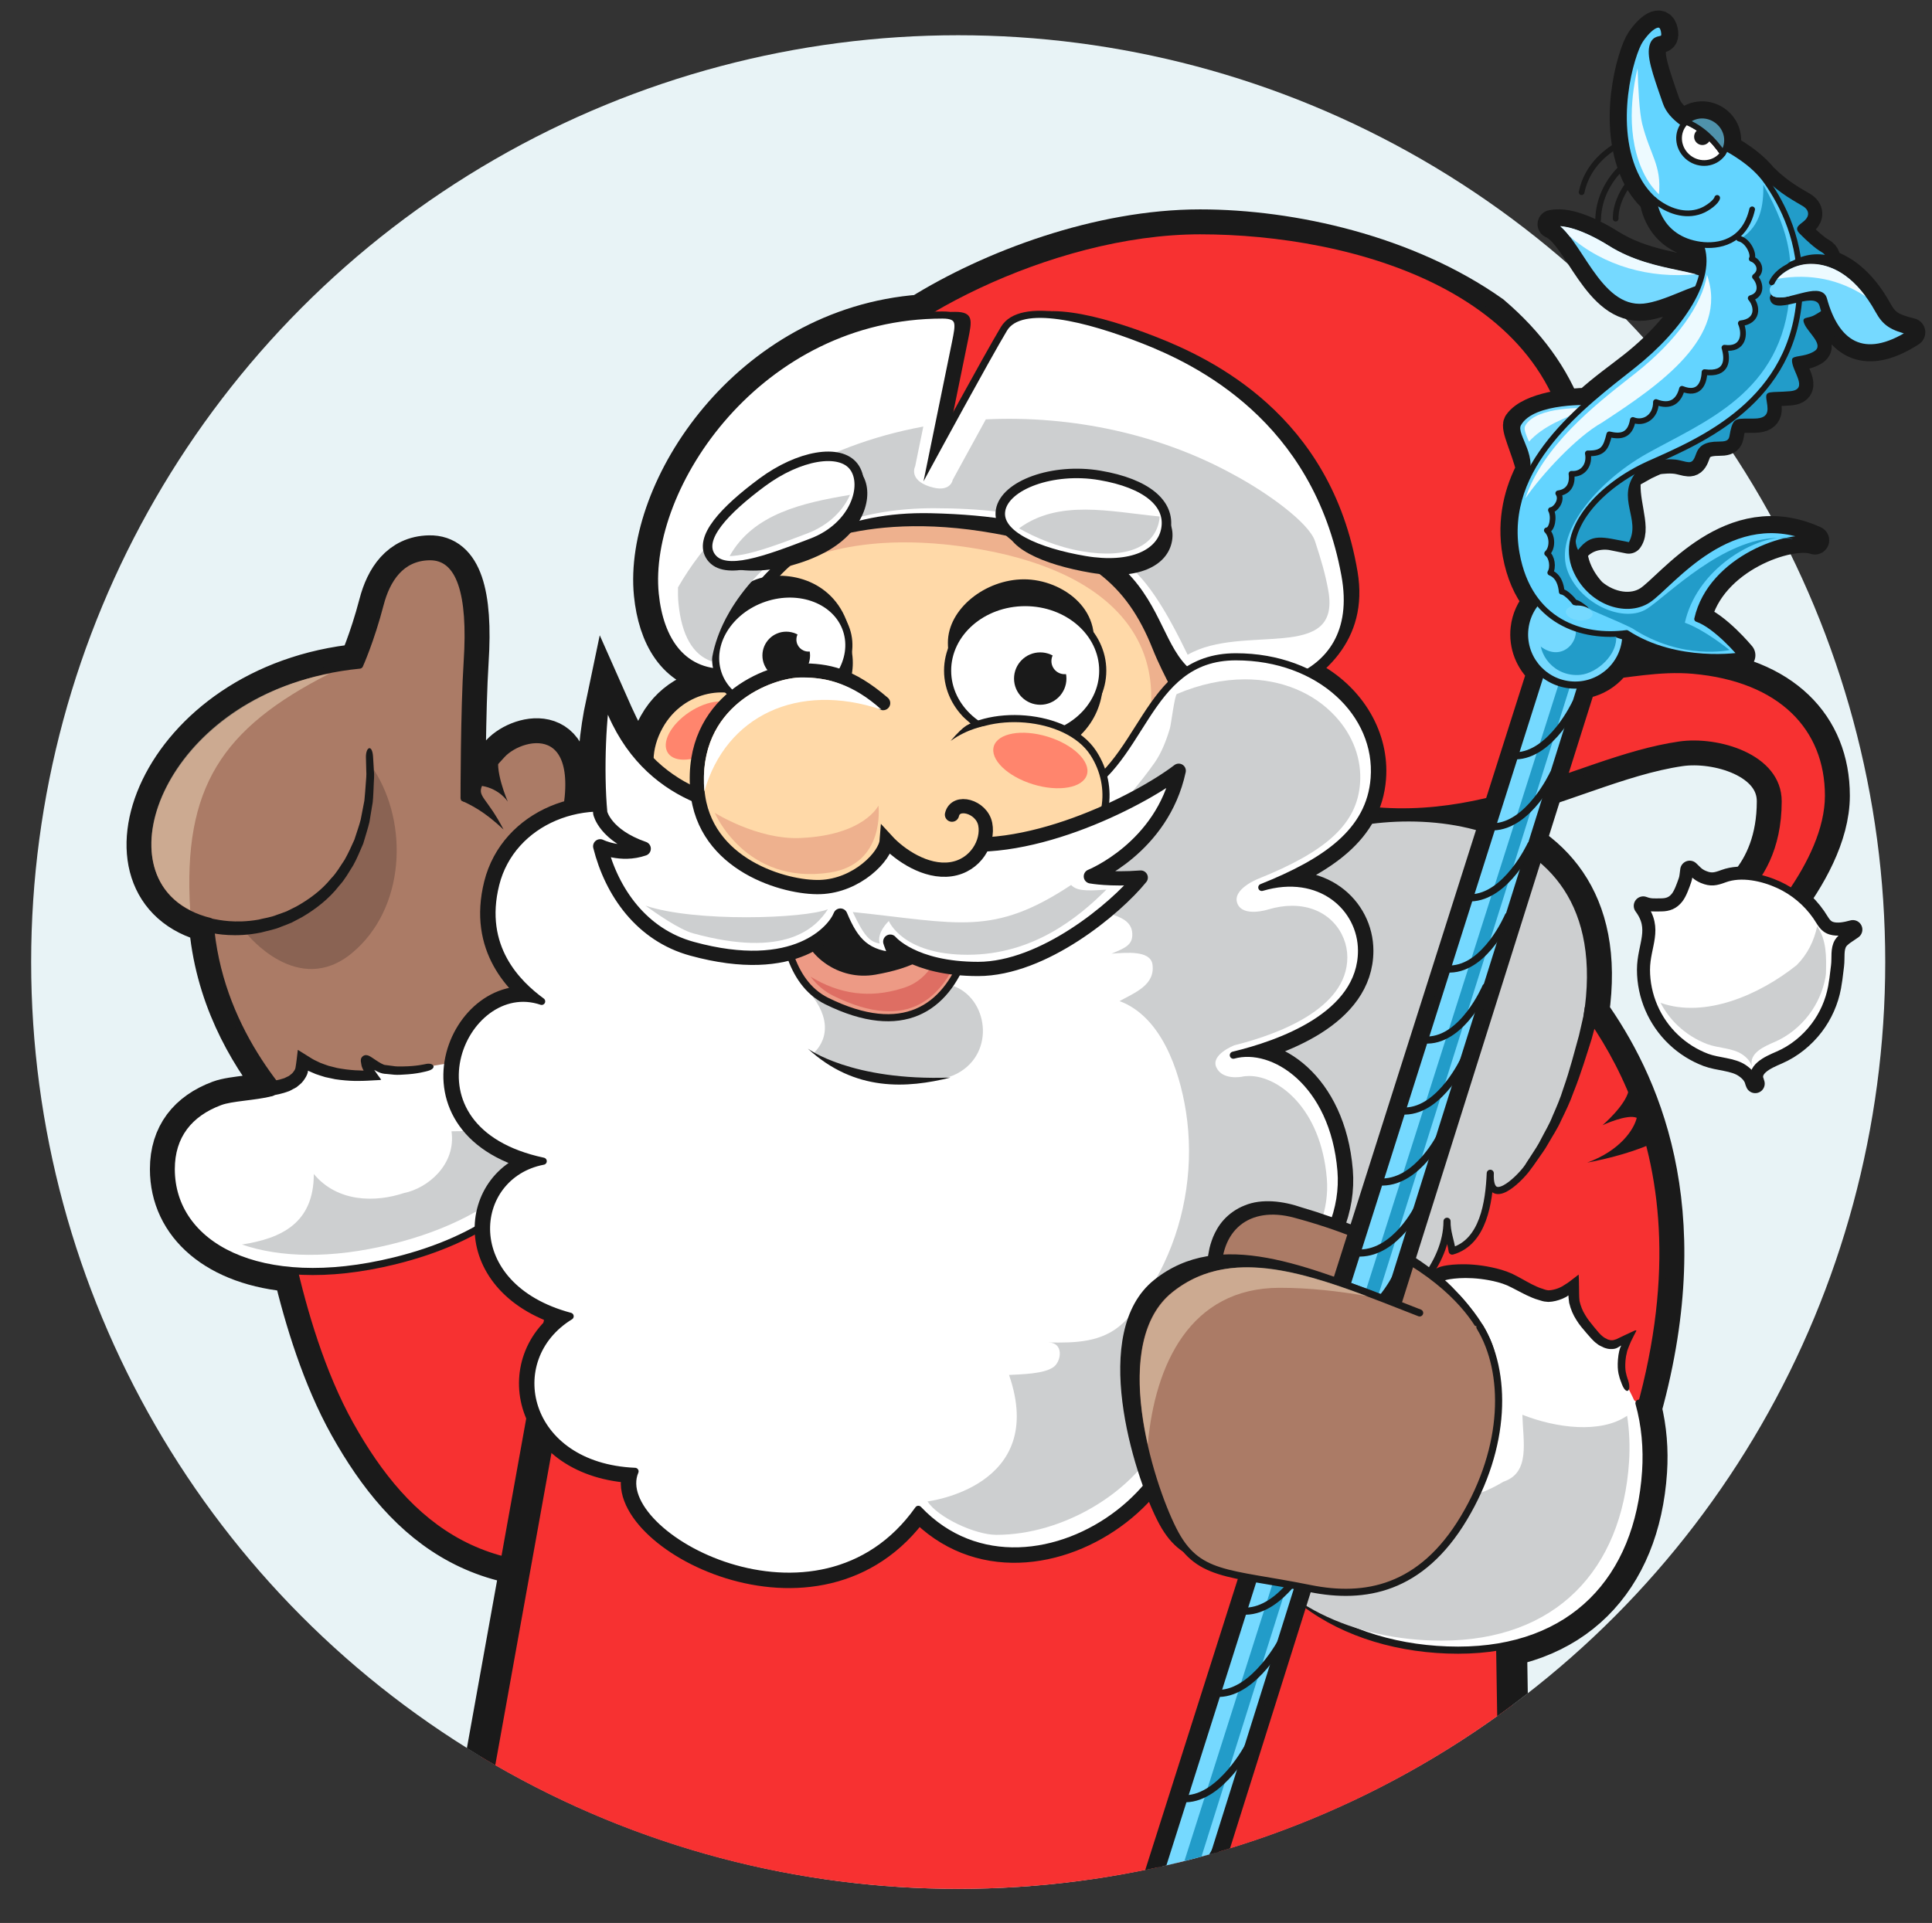 <?xml version="1.0" encoding="UTF-8"?> <svg xmlns="http://www.w3.org/2000/svg" xmlns:xlink="http://www.w3.org/1999/xlink" version="1.1" id="Слой_1" x="0px" y="0px" width="213.271px" height="212.325px" viewBox="-5.863 0 213.271 212.325" xml:space="preserve"><rect x="-5.863" y="0" width="213.271" height="212.325" fill="#333333" stroke="none"/> <circle fill="#E8F3F6" cx="99.911" cy="106.226" r="102.335"></circle> <g> <defs> <path id="SVGID_1_" d="M202.245,106.226c0,56.519-45.815,102.337-102.334,102.337c-56.518,0-102.334-45.818-102.334-102.337 c0-56.52,45.817-102.334,102.334-102.334c21.639,0,41.71,6.717,58.24,18.179c0.205-13.631,15.772-28.958,21.133-28.231 c6.928,0.94,12.168,12.316,14.951,15.391c7.51,8.287,21.352,18.25,16.27,26.384c-1.693,2.71-11.24,13.84-18.125,14.049 c15.63,0.911,15.996,8.427,8.012,12.775C206.699,75.725,202.244,90.538,202.245,106.226z"></path> </defs> <clipPath id="SVGID_2_"> <use xlink:href="#SVGID_1_" overflow="visible"></use> </clipPath> <g clip-path="url(#SVGID_2_)"> <path fill="none" stroke="#1A1A1A" stroke-width="4.718" stroke-linecap="round" stroke-miterlimit="10" d="M190.713,100.201 c2.673-3.485,5.268-8.028,5.268-12.347c0-7.513-5.183-12.982-14.955-13.849c-7.484-0.664-14.924,3.366-14.924-2.398 c0-3.996-0.111-7.822,1.139-12.148c2.25-9.726-0.963-18.017-8.606-24.544c-9.321-6.59-21.937-9.436-32.019-9.436 c-11.035,0-22.898,4.46-30.82,9.401c-18.904,1.412-30.46,19.372-29.329,30.696c0.453,4.518,2.483,8.135,6.699,8.614 c0.165,0.377,0.368,0.694,0.6,0.969c0.156,0.292,0.333,0.567,0.537,0.824c0.006,0.035,0.006,0.07,0.009,0.107 c-2.604-0.215-5.692,1.078-7.362,4.074c-1.093,1.964-1.25,3.856-0.875,5.509c-2.113-1.796-3.406-4.437-4.933-7.889 c-0.616,2.922-1.137,6.887-0.787,11.428c-1.283,0.014-2.546,0.207-3.735,0.57c1.857-10.307-5.01-8.675-7.057-6.473 c-1.69,1.822-4.192,4.806-4.192,4.806s0-9.697,0.349-15.112c0.478-7.406-0.751-11.607-4.194-11.533 c-3.148,0.064-4.706,2.517-5.417,5.24c-1.048,4.022-2.272,6.728-2.272,6.728c-22.363,2.184-30.4,24.899-16.51,28.306 c0.599,8.018,4.189,14.274,7.683,18.656c-2.147,0.733-5.091,0.696-6.576,1.248c-3.403,1.265-5.389,3.739-5.389,7.44 c0,6.082,5.082,10.603,13.583,11.228c1.263,5.33,3.228,11.731,6.162,16.99c6.292,11.271,15.299,18.872,32.599,14.415 c0.65-0.166,3.676-0.786,3.676-0.786s2.233,1.209,4.555,1.905c8.031,2.463,15.982,2.17,21.896-6.188 c7.791,8.221,20.079,4.377,25.917-3.385c0.727,2.33,1.541,4.324,2.213,5.654c2.338,4.621,5.168,4.695,12.106,5.91 c0.169,0.18,0.341,0.352,0.519,0.522c0,0,2.465,2.146,4.137,3.138c4.191,2.45,9.354,3.711,14.688,3.711 c12.666,0,19.922-7.843,20.708-19.744c0.153-2.326-0.032-4.681-0.587-6.928c6.171-22.334-0.393-36.099-5.811-43.719 c1.798-12.508-4.428-18.44-12.062-20.888l-4.539-1.051l4.989-1.269c7.994-1.786,14.895-5.352,21.762-6.348 c4.153-0.599,10.871,1.325,10.871,6.217c0,4.296-1.393,7.252-3.033,9.244c-0.022-0.011-0.047-0.021-0.07-0.031 M144.877,89.519 c0.016-0.034,0.034-0.069,0.05-0.106c0.229,0.025,0.459,0.052,0.687,0.072C145.366,89.495,145.12,89.507,144.877,89.519z M150.518,89.604c0.803-0.033,1.592-0.092,2.375-0.177l-0.09,0.451C152.04,89.76,151.277,89.671,150.518,89.604z"></path> </g> <path clip-path="url(#SVGID_2_)" fill="#F73131" stroke="#1A1A1A" stroke-width="0.786" stroke-linecap="round" stroke-miterlimit="10" d=" M24.664,129.526c0,0,1.833,16.512,8.123,27.781c6.292,11.27,15.299,18.872,32.599,14.415c17.295-4.454,19.295-14.94,19.295-14.94 s-4.98-38.002-23.326-36.166S33.834,125.594,24.664,129.526z"></path> <polyline clip-path="url(#SVGID_2_)" fill="#F73131" stroke="#1A1A1A" stroke-width="3.417" stroke-miterlimit="10" points=" 42.503,220.303 56.953,140.01 160.329,139.155 161.593,219.685 "></polyline> <path clip-path="url(#SVGID_2_)" fill="#FFFFFF" stroke="#1A1A1A" stroke-width="2.097" stroke-linecap="round" stroke-linejoin="round" stroke-miterlimit="10" d=" M196.596,107.084c-0.072,0.625-0.15,1.264-0.265,1.879c-0.293,1.574-0.955,3.072-1.927,4.347c-1.03,1.354-2.422,2.481-3.985,3.157 c-1.217,0.529-3.33,1.389-2.526,3.187c-0.207-0.796-0.594-1.28-1.279-1.739c-1.107-0.742-2.787-0.715-4.045-1.186 c-1.285-0.484-2.471-1.229-3.465-2.176c-2.043-1.934-3.218-4.666-3.218-7.479c0-2.625,1.544-4.493-0.353-7.051 c0.748,0.294,1.29,0.22,1.958,0.22c0.856,0.002,1.514-0.257,2.045-0.944c0.401-0.521,0.69-1.369,0.912-1.998 c0.127-0.361,0.143-0.706,0.212-1.219c0.402,0.37,0.645,0.733,1.369,1.044c0.973,0.413,1.562,0.266,2.476-0.074 c1.856-0.686,4.209-0.162,5.961,0.64c1.673,0.761,3.119,1.98,4.167,3.489c0.479,0.687,0.719,1.365,1.584,1.629 c0.777,0.236,1.693,0.04,2.456-0.168c-0.435,0.33-1.303,0.771-1.647,1.354c-0.461,0.777-0.264,1.762-0.371,2.608 C196.635,106.766,196.613,106.924,196.596,107.084z"></path> <path clip-path="url(#SVGID_2_)" fill="#FFD9A8" stroke="#1A1A1A" stroke-width="0.786" stroke-linecap="round" stroke-miterlimit="10" d=" M77.473,77.372c-2.542-2.34-8.07-1.618-10.525,2.794C64.129,85.223,67.513,89.82,70.266,91"></path> <path clip-path="url(#SVGID_2_)" fill="#F73131" stroke="#1A1A1A" stroke-width="0.786" stroke-linecap="round" stroke-miterlimit="10" d=" M165.578,106.987c5.268,6.227,19.734,22.893,7.074,56.348c-3.668,9.699-22.801,13.892-30.401,4.719 c-7.601-9.174-3.726-41.713-1.571-48.748C144.609,106.462,159.813,100.173,165.578,106.987z"></path> <path clip-path="url(#SVGID_2_)" fill="#F73131" stroke="#1A1A1A" stroke-width="0.786" stroke-linecap="round" stroke-miterlimit="10" d=" M87.301,42.426c3.846-6.64,22.539-16.946,39.313-16.946c16.772,0,40.563,6.371,41.433,27.33c0.352,8.391-1.945,13.029-1.945,18.798 c0,5.765,7.438,1.734,14.924,2.398c9.772,0.866,14.955,6.336,14.955,13.849c0,7.514-7.861,15.728-10.31,17.822 c-2.096-0.701-3.532-4.21-3.532-4.21s8.286-2.504,8.286-12.988c0-4.892-6.718-6.815-10.87-6.217 c-12.056,1.75-24.199,11.414-42.195,5.475C119.361,81.795,58.997,68.462,87.301,42.426z"></path> <path clip-path="url(#SVGID_2_)" fill="#CDCFD0" stroke="#1A1A1A" stroke-width="0.786" stroke-linecap="round" stroke-linejoin="round" stroke-miterlimit="10" d=" M139.369,92.049c10.832-4.194,37.768-2.729,28.395,26.731c-1.162,3.648-2.82,7.223-5.113,10.293 c-0.832,1.114-4.178,4.473-4.004,0.477c-0.138,3.195-0.761,7.605-4.205,8.593c-0.166-1.149-0.592-2.099-0.569-3.293 c-0.046,9.36-16.25,17.743-23.851,20.099c-6.551,2.034-15.725,3.409-22.016,3.934c-3.273,0.271-11.532,2.884-20.968-4.194 C65.895,138.829,124.124,97.948,139.369,92.049z"></path> <path clip-path="url(#SVGID_2_)" fill="#AB7B66" stroke="#1A1A1A" stroke-width="0.786" stroke-linecap="round" stroke-linejoin="round" stroke-miterlimit="10" d=" M29.466,125.247c-4.018-3.844-11.268-11.797-12.143-23.501c-13.89-3.406-5.851-26.122,16.51-28.306c0,0,1.224-2.705,2.272-6.728 c0.711-2.724,2.269-5.176,5.417-5.24c3.442-0.074,4.671,4.127,4.194,11.533c-0.349,5.415-0.349,15.112-0.349,15.112 s2.502-2.983,4.192-4.806c2.271-2.445,10.483-4.195,6.115,10.308c0,0,1.748,17.824-5.766,24.986 C44.58,123.689,34.883,130.663,29.466,125.247z"></path> <path opacity="0.6" clip-path="url(#SVGID_2_)" fill="#E3CAAD" d="M30.486,74.388 C12.534,77.741,5.58,95.685,15.131,100.49C14.309,86.914,18.639,80.425,30.486,74.388z"></path> <path clip-path="url(#SVGID_2_)" fill="#FFFFFF" stroke="#1A1A1A" stroke-width="0.786" stroke-linecap="round" stroke-linejoin="round" stroke-miterlimit="10" d=" M24.146,120.648c-2.018,0.49-4.42,0.522-5.715,1.001c-3.403,1.266-5.389,3.739-5.389,7.441c0,8.387,9.655,13.812,24.639,10.133 c19.919-4.893,21.316-19.08,21.316-25.16c0-4.152-6.614-0.564-8.33,0.173c-2.109,0.904-4.268,2.253-6.417,3.06"></path> <path clip-path="url(#SVGID_2_)" fill="#CDCFD0" d="M38.737,131.729c-3.146,1.049-7.338,1.049-9.959-2.098 c0,5.423-3.578,7.115-7.937,7.785c4.181,1.438,9.8,1.612,16.489-0.029c12.994-3.188,18.105-10.336,20.089-16.608 c-3.493,3.062-8.595,4.134-13.441,4.134C44.501,128.584,41.355,131.204,38.737,131.729z"></path> <path clip-path="url(#SVGID_2_)" fill="#FFFFFF" stroke="#1A1A1A" stroke-width="2.621" stroke-linejoin="round" stroke-miterlimit="10" d=" M65.811,90.301c-6.99-2.97-15.202,0.351-16.948,7.338c-1.749,6.99,2.446,11.01,5.066,12.932 c-8.735-2.972-16.249,14.15,0.174,17.646c-8.211,1.572-9.435,13.805,2.971,17.123c-7.688,4.717-5.066,16.601,7.164,17.123 c-2.972,6.988,20.268,19.744,31.274,4.193c12.755,13.451,37.566-5.418,26.384-20.88c13.277,1.048,20.967-8.126,20.271-16.512 c-0.813-9.751-7.515-13.978-11.882-12.753c5.064-1.225,14.15-4.37,14.15-11.536c0-4.717-4.543-8.908-11.008-6.987 c6.988-2.797,11.951-6.131,12.405-12.054c0.698-9.087-10.175-17.543-23.63-11.252"></path> <ellipse clip-path="url(#SVGID_2_)" fill="#FFD9A8" cx="100.492" cy="74.051" rx="26.297" ry="22.366"></ellipse> <path opacity="0.4" clip-path="url(#SVGID_2_)" fill="#D67667" d="M80.355,63.177 c0,0,6.772-5.245,22.147-2.493c15.348,2.751,21.49,11.271,17.559,22.542c6.687-5.241,6.554-20.968,6.554-20.968l-21.49-13.367 l-14.678,4.194l-19.789,7.599L80.355,63.177z"></path> <path clip-path="url(#SVGID_2_)" fill="#1A1A1A" d="M81.054,61.429c0,0,7.469-5.287,22.844-2.532 c10.103,1.806,14.623,5.591,17.461,12.713c1.242,3.112,3.139,6.233,3.984,8.138c6.684-5.241,1.967-19.236,1.967-19.236 l-21.49-13.367l-14.674,4.193L71.358,58.94L81.054,61.429z"></path> <path clip-path="url(#SVGID_2_)" fill="#1A1A1A" d="M76.251,73.876c-5.376,0.395-7.88-3.564-8.389-8.646 c-1.179-11.796,11.403-30.797,31.715-30.797c2.095,0,1.832,1.047,1.439,3.013c-0.393,1.968-2.62,12.843-2.62,12.843 s6.097-11.221,7.961-14.329c1.863-3.109,9.336-1.136,15.363,1.224c6.027,2.361,19.368,8.577,22.277,25.949 c2.549,15.214-20.313,17.296-20.313,17.296s3.801-23.719-25.42-23.719C79.265,56.709,74.415,71.649,76.251,73.876z"></path> <path clip-path="url(#SVGID_2_)" fill="#8A6353" d="M21.428,103.16c0,0,5.589,6.99,11.533,2.099 c5.941-4.893,6.29-14.329,2.445-20.269C35.406,94.425,31.564,100.366,21.428,103.16z"></path> <path clip-path="url(#SVGID_2_)" fill="#FFFFFF" stroke="#1A1A1A" stroke-width="0.786" stroke-linecap="round" stroke-miterlimit="10" d=" M74.851,74.225c-5.373,0.394-7.876-3.561-8.386-8.647c-1.178-11.794,11.399-30.794,31.714-30.794c2.096,0,1.833,1.048,1.441,3.013 c-0.395,1.967-2.623,12.843-2.623,12.843s6.1-11.223,7.963-14.331c1.862-3.109,9.337-1.134,15.365,1.226 c6.028,2.36,19.095,8.625,22.274,25.948c2.361,12.842-11.638,13.951-16.147,11.531c-7.038-3.776-1.72-17.335-29.587-17.953 C77.87,56.639,73.018,72,74.851,74.225z"></path> <path clip-path="url(#SVGID_2_)" fill="#FFFFFF" stroke="#1A1A1A" stroke-width="0.786" stroke-linecap="round" stroke-linejoin="round" stroke-miterlimit="10" d=" M65.811,90.301c-6.99-2.97-15.202,0.351-16.948,7.338c-1.749,6.99,2.446,11.01,5.066,12.932 c-8.735-2.972-16.249,14.15,0.174,17.646c-8.211,1.572-9.435,13.805,2.971,17.123c-7.688,4.717-5.066,16.601,7.164,17.123 c-2.972,6.988,20.268,19.744,31.274,4.193c12.755,13.451,37.566-5.418,26.384-20.88c13.277,1.048,20.967-8.126,20.271-16.512 c-0.813-9.751-7.515-13.978-11.882-12.753c5.064-1.225,14.15-4.37,14.15-11.536c0-4.717-4.543-8.908-11.008-6.987 c6.988-2.797,11.951-6.131,12.405-12.054c0.547-7.1-5.962-13.412-15.265-13.412c-10.297,0-10.07,12.363-18.457,15.681 C103.725,91.525,72.625,92.574,65.811,90.301z"></path> <path clip-path="url(#SVGID_2_)" fill="#CDCFD0" d="M99.272,108.831c-1.172-0.388-2.566-0.701-3.928-0.518l-6.55,2.359 c-1.894-1.019-5.517-5.446-5.823-1.643c2.766,2.829,2.788,5.516,0.979,7.27c4.556,2.16,9.053,3.035,13.994,2.853 c0.715-0.146,1.35-0.343,1.857-0.616C104.104,116.243,103.18,110.129,99.272,108.831z"></path> <path clip-path="url(#SVGID_2_)" fill="#ED9A85" stroke="#1A1A1A" stroke-width="0.786" stroke-linecap="round" stroke-miterlimit="10" d=" M80.373,100.203c0.256,2.382,0.705,8.198,5.03,10.333c8.4,4.141,13.118,0.783,15.241-5.059c1.281-3.524-8.234-6.957-8.234-6.957 S84.378,94.556,80.373,100.203z"></path> <path opacity="0.5" clip-path="url(#SVGID_2_)" fill="#D14343" d="M99.152,101.741 c-1.065,3.371-2.243,6.472-5.411,7.384c-3.61,1.137-6.95,0.649-10.125-1.283c0.646,0.855,1.468,1.599,2.523,2.117 c8.399,4.146,12.15,0.092,14.176-5.208C100.71,103.717,100.13,102.679,99.152,101.741z"></path> <path clip-path="url(#SVGID_2_)" fill="#1A1A1A" d="M97.493,103.046c0.443,2.49-2.73,3.865-6.698,4.57 c-4.2,0.744-7.603-2.257-8.044-4.749c-0.442-2.491,1.141-3.397,5.072-4.324C91.75,97.62,97.053,100.554,97.493,103.046z"></path> <path clip-path="url(#SVGID_2_)" fill="#1A1A1A" d="M88.087,70.428c0.557,3.338-4.467,4.841-8.262,5.675 c-3.79,0.834-6.289,0.287-7.018-3.023c-0.724-3.307,1.708-8.477,5.5-9.309C82.1,62.937,87.123,64.645,88.087,70.428z"></path> <path clip-path="url(#SVGID_2_)" fill="#1A1A1A" d="M75.274,77.744c-2.271-2.513,0.157-6.187,2.901-8.931 c2.747-2.745,6.018-2.335,8.413,0.061c2.392,2.395,2.258,6.764-0.484,9.507C83.357,81.127,79.207,82.097,75.274,77.744z"></path> <path clip-path="url(#SVGID_2_)" fill="#FFFFFF" stroke="#1A1A1A" stroke-width="0.786" stroke-linecap="round" stroke-miterlimit="10" d=" M87.574,69.566c1.085,3.259-1.202,6.969-5.116,8.291c-3.915,1.318-7.967-0.249-9.055-3.51c-1.085-3.258,1.206-6.966,5.118-8.289 C82.435,64.739,86.487,66.311,87.574,69.566z"></path> <path clip-path="url(#SVGID_2_)" fill="#CDCFD0" d="M139.305,59.769c-0.682-2.091-5.404-5.43-8.838-7.276 c-8.206-4.562-18.002-6.644-27.505-6.188c-1.887,3.429-3.622,6.621-3.657,6.682c0,0-0.235,1.51-2.577,0.729 c-2.338-0.779-1.564-2.241-1.564-2.241s0.405-1.965,0.897-4.375c-11.276,2.079-21.437,7.959-27.08,17.757 c-0.015,0.608-0.004,1.208,0.053,1.782c0.35,3.513,1.579,5.653,3.657,6.386c0.176-1.392,0.67-2.862,1.27-4.131 c1.414-3,7.272-12.779,23.257-12.779c10.296,0,17.445,2.027,22.521,7.303c2.548,2.643,4.76,7.401,5.502,8.881 c6.07-3.525,17.005,0.972,15.519-7.132C140.411,63.274,139.984,61.859,139.305,59.769z"></path> <circle clip-path="url(#SVGID_2_)" fill="#1A1A1A" cx="80.929" cy="72.377" r="2.63"></circle> <path clip-path="url(#SVGID_2_)" fill="#FFFFFF" d="M84.694,70.619c0,0.731-0.592,1.325-1.32,1.325 c-0.732,0-1.323-0.594-1.323-1.325c0-0.728,0.591-1.318,1.323-1.318C84.103,69.301,84.694,69.892,84.694,70.619z"></path> <path clip-path="url(#SVGID_2_)" fill="#FFFFFF" stroke="#1A1A1A" stroke-width="0.786" stroke-linecap="round" stroke-linejoin="round" stroke-miterlimit="10" d=" M149.407,140.581c-10.527,1.748-18.687,9.476-18.687,21.184c0,13.379,11.706,20.441,24.37,20.441 c12.666,0,19.921-7.842,20.708-19.742c0.166-2.535-0.059-5.102-0.738-7.531"></path> <path clip-path="url(#SVGID_2_)" fill="#CDCFD0" d="M162.188,156.213c0.086,3.035,0.889,6.402-2.104,7.4 c-2.622,1.574-5.767,2.623-8.912,1.051c1.573,3.146,0,6.287-2.621,7.86c-6.007,3.606-13.235,1.697-17.72-3.146 c3.841,7.74,12.859,11.777,22.431,11.777c12.663,0,19.919-7.842,20.705-19.742c0.109-1.701,0.043-3.41-0.217-5.088 C170.822,158.321,165.915,157.684,162.188,156.213z"></path> <path clip-path="url(#SVGID_2_)" fill="#1A1A1A" d="M114.473,72.858c-1.25,3.511-4.937,4.69-9.207,4.69s-6.492-2.864-6.492-6.589 c0-3.727,4.13-6.992,8.401-6.992C111.445,63.968,116.378,67.502,114.473,72.858z"></path> <path clip-path="url(#SVGID_2_)" fill="#CDCFD0" d="M132.979,97.055c7.681-3.072,10.951-6.126,11.291-10.536 c0.205-2.668-0.766-5.307-2.736-7.436c-2.432-2.624-5.969-4.072-9.956-4.072c-2.443,0-4.972,0.54-7.521,1.616 c-0.254,0.104-0.643,3.351-0.777,3.801c-0.393,1.315-0.909,2.68-1.704,3.812c-1.539,2.184-3.517,4.44-5.277,6.518 c-1.268,1.497-3.358,3.236-4.325,4.925c-0.64,1.127-0.914,2.73-0.051,3.813c1.108,1.382,3.153,0.926,4.692,1.392 c1.237,0.373,2.438,0.844,2.513,2.169c0.066,1.262-0.727,1.593-2.286,2.244c1.729-0.127,4.188-0.352,4.505,1.113 c0.372,2.326-1.896,3.169-3.623,4.125c4.545,1.689,6.586,7.484,7.329,12.193c0.886,5.641,0.017,11.62-2.43,16.777 c-1.125,2.369-2.631,4.838-4.576,6.633c-2.28,2.105-5.203,2.137-8.151,2.091c1.651,0.026,1.414,1.983,0.617,2.649 c-1.023,0.853-3.751,0.859-4.99,0.938c4.297,12.388-8.998,13.962-8.998,13.962c1.124,1.77,5.265,3.692,7.59,3.692 c7.474,0,15.01-4.754,17.821-10.134c1.821-3.481,0.282-9.563-1.291-11.825c0,0-0.446-1.146,0.068-2.153 c0.516-1.007,1.538-0.643,1.538-0.643c0.646,0.052,1.289,0.078,1.916,0.078c5.285,0,9.894-1.844,12.974-5.188 c2.477-2.693,3.74-6.146,3.463-9.477c-0.652-7.813-5.397-11.323-8.562-11.323c-0.291,0-0.574,0.024-0.843,0.085 c0,0-2.104,0.41-2.784-1.02c-0.683-1.431,1.983-2.455,1.983-2.455c4.656-1.164,12.47-3.975,12.47-9.72 c0-2.757-2.142-5.684-6.103-5.684c-0.834,0-1.719,0.136-2.617,0.402c0,0-2.808,0.907-3.42-0.657 C130.115,98.195,132.979,97.055,132.979,97.055z"></path> <path clip-path="url(#SVGID_2_)" fill="#1A1A1A" d="M101.574,80.397c-2.497-2.767,0.171-6.805,3.191-9.828 c3.021-3.018,6.619-2.563,9.252,0.071c2.635,2.635,2.487,7.438-0.531,10.454C110.466,84.116,105.896,85.182,101.574,80.397z"></path> <ellipse clip-path="url(#SVGID_2_)" fill="#FFFFFF" stroke="#1A1A1A" stroke-width="0.786" stroke-linecap="round" stroke-miterlimit="10" cx="107.305" cy="74.051" rx="8.563" ry="7.514"></ellipse> <path opacity="0.5" clip-path="url(#SVGID_2_)" fill="#FF3333" d="M75.5,78.39 c0.563,1.255-0.717,3.29-2.855,4.549c-2.137,1.255-4.325,1.261-4.884,0.003c-0.563-1.256,0.716-3.291,2.853-4.548 C72.749,77.136,74.938,77.136,75.5,78.39z"></path> <circle clip-path="url(#SVGID_2_)" fill="#1A1A1A" cx="108.967" cy="74.926" r="2.892"></circle> <circle clip-path="url(#SVGID_2_)" fill="#FFFFFF" cx="111.654" cy="72.99" r="1.453"></circle> <path clip-path="url(#SVGID_2_)" fill="#1A1A1A" d="M89.196,52.224c1.529,2.063,0.609,6.303-3.97,8.755 c-4.845,2.595-11.05,2.613-12.581,0.55c-1.53-2.063,2.047-4.405,6.114-7.424C82.83,51.085,87.665,50.163,89.196,52.224z"></path> <path clip-path="url(#SVGID_2_)" fill="#1A1A1A" d="M123.516,59.718c-0.476,2.782-3.803,4.404-8.976,3.522 c-5.173-0.883-9.761-2.79-9.285-5.572c0.474-2.782,5.786-4.729,10.959-3.845C121.385,54.702,123.988,56.936,123.516,59.718z"></path> <path clip-path="url(#SVGID_2_)" fill="#FFFFFF" stroke="#1A1A1A" stroke-width="1.048" stroke-linecap="round" stroke-miterlimit="10" d=" M88.399,51.538c1.531,2.063,0.115,6.606-4.615,8.417c-5.131,1.964-9.607,3.637-11.139,1.573c-1.53-2.063,1.546-5.238,5.614-8.258 C82.329,50.253,86.868,49.479,88.399,51.538z"></path> <path clip-path="url(#SVGID_2_)" fill="#FFFFFF" stroke="#1A1A1A" stroke-width="1.048" stroke-linecap="round" stroke-miterlimit="10" d=" M122.848,58.389c-0.474,2.779-3.802,4.399-8.972,3.519c-5.176-0.882-9.763-2.788-9.287-5.57c0.476-2.784,5.785-4.729,10.957-3.849 C120.721,53.371,123.324,55.604,122.848,58.389z"></path> <path clip-path="url(#SVGID_2_)" fill="#CDCFD0" d="M74.676,61.406c2.157-0.072,5.225-1.225,8.581-2.508 c2.435-0.933,3.983-2.588,4.713-4.256C82.827,55.512,77.316,56.688,74.676,61.406z"></path> <path clip-path="url(#SVGID_2_)" fill="#CDCFD0" d="M106.625,58.337c1.747,1.012,4.256,2.075,6.979,2.539 c5.174,0.881,8.03-0.659,8.504-3.438c0.023-0.139,0.033-0.276,0.039-0.408C116.641,56.493,111.029,55.11,106.625,58.337z"></path> <path clip-path="url(#SVGID_2_)" fill="#1A1A1A" d="M99.067,118.98c-4.783,1.194-10.568,1.593-15.749-3.19 C83.318,115.79,88.102,119.379,99.067,118.98z"></path> <path clip-path="url(#SVGID_2_)" fill="#FFD9A8" stroke="#1A1A1A" stroke-width="0.786" stroke-linecap="round" stroke-miterlimit="10" d=" M99.356,81.564c3.539-3.406,12.531-2.899,15.462,1.573c2.488,3.8,1.563,8.764-1.834,10.744c-3.146,1.835-10.311,2.885-15.727,0.612 "></path> <path clip-path="url(#SVGID_2_)" fill="#FFFFFF" stroke="#1A1A1A" stroke-width="1.573" stroke-linecap="round" stroke-linejoin="round" stroke-miterlimit="10" d=" M86.776,94.669c-1.047-2.751-3.145-4.849-7.993-5.11c-4.85-0.262-14.553-2.026-17.872-13.959 c-0.643,3.044-0.948,9.448-0.512,14.176c0,0,0.518,2.449,4.797,3.933c-2.53,0.874-4.804-0.262-4.804-0.262 c1.272,5.057,4.569,9.786,10.135,11.312c11.449,3.145,15.726-1.964,16.379-3.666c1.311,3.144,2.712,4.717,6.456,4.883 c-0.653-0.971-0.95-2.002-0.95-2.002s2.488,3.015,9.695,3.015c7.209,0,15.2-6.683,17.954-10.091 c-3.408,0.263-5.506-0.13-5.506-0.13s7.864-3.147,9.699-11.665c-4.456,3.409-17.263,9.899-26.472,7.731 C91.101,91.263,88.873,92.704,86.776,94.669z"></path> <path clip-path="url(#SVGID_2_)" fill="#CDCFD0" d="M91.247,104.179c-0.369-1.215,1.007-2.484,1.007-2.484s1.478,3.728,8.685,3.728 c7.208,0,12.198-4.062,15.334-7.198c-2.49,0.192-3.306,0.084-3.899-0.506c-8.649,5.717-12.403,4.204-24.102,2.985 C89.58,103.483,90.201,104.004,91.247,104.179z"></path> <path clip-path="url(#SVGID_2_)" fill="#CDCFD0" d="M65.385,99.998c1.189,0.848,3.734,2.64,5.265,3.059 c10.2,2.8,13.554-0.607,14.88-2.665C82.944,101.439,70.854,101.848,65.385,99.998z"></path> <path clip-path="url(#SVGID_2_)" fill="#FFD9A8" stroke="#1A1A1A" stroke-width="1.573" stroke-linecap="round" stroke-miterlimit="10" d=" M91.625,77.635c-3.669-3.146-6.157-3.607-9.104-3.607c-3.417,0-12.255,3.345-11.403,13.237c0.714,8.294,9.762,10.812,13.563,10.68 c4.059-0.138,7.207-3.407,7.34-5.111c1.44,1.572,4.322,3.539,7.074,3.146c2.752-0.394,4.193-3.014,3.801-4.979 c-0.393-1.967-3.275-2.753-3.67-1.049"></path> <g clip-path="url(#SVGID_2_)"> <g> <g> <path fill="#1A1A1A" d="M35.318,83.542c0.01,0.173,0.044,0.745,0.097,1.618c0.048,0.436,0,0.95-0.023,1.526 c-0.037,0.576-0.038,1.219-0.113,1.906c-0.113,0.685-0.235,1.42-0.363,2.193c-0.184,0.762-0.447,1.548-0.683,2.368 c-0.344,0.779-0.665,1.608-1.103,2.39c-0.482,0.758-0.915,1.57-1.543,2.246c-1.124,1.457-2.613,2.604-4.113,3.481 c-0.387,0.204-0.768,0.405-1.142,0.602c-0.385,0.172-0.779,0.306-1.157,0.455c-0.747,0.329-1.521,0.441-2.218,0.639 c-2.86,0.589-5,0.13-5.441,0.063c-1.848-0.439-1.137-1.906,0.305-1.543c0.361,0.056,2.239,0.519,4.856,0.057 c0.635-0.169,1.348-0.245,2.034-0.532c0.347-0.128,0.712-0.239,1.068-0.387c0.347-0.172,0.699-0.347,1.057-0.525 c1.39-0.774,2.79-1.784,3.856-3.109c0.602-0.605,1.008-1.36,1.484-2.05c0.413-0.727,0.752-1.488,1.081-2.22 c0.237-0.77,0.52-1.503,0.699-2.228c0.143-0.736,0.278-1.435,0.404-2.085c0.075-0.66,0.103-1.276,0.151-1.828 c0.043-0.553,0.093-1.044,0.059-1.464c-0.021-0.839-0.036-1.38-0.039-1.524C34.525,82.438,35.225,82.155,35.318,83.542z"></path> </g> </g> </g> <path clip-path="url(#SVGID_2_)" fill="#FFFFFF" stroke="#1A1A1A" stroke-width="0.786" stroke-linecap="round" stroke-linejoin="round" stroke-miterlimit="10" d=" M196.596,107.084c-0.072,0.625-0.15,1.264-0.265,1.879c-0.293,1.574-0.955,3.072-1.927,4.347c-1.03,1.354-2.422,2.481-3.985,3.157 c-1.217,0.529-3.33,1.389-2.526,3.187c-0.207-0.796-0.594-1.28-1.279-1.739c-1.107-0.742-2.787-0.715-4.045-1.186 c-1.285-0.484-2.471-1.229-3.465-2.176c-2.043-1.934-3.218-4.666-3.218-7.479c0-2.625,1.544-4.493-0.353-7.051 c0.748,0.294,1.29,0.22,1.958,0.22c0.856,0.002,1.514-0.257,2.045-0.944c0.401-0.521,0.69-1.369,0.912-1.998 c0.127-0.361,0.143-0.706,0.212-1.219c0.402,0.37,0.645,0.733,1.369,1.044c0.973,0.413,1.562,0.266,2.476-0.074 c1.856-0.686,4.209-0.162,5.961,0.64c1.673,0.761,3.119,1.98,4.167,3.489c0.479,0.687,0.719,1.365,1.584,1.629 c0.777,0.236,1.693,0.04,2.456-0.168c-0.435,0.33-1.303,0.771-1.647,1.354c-0.461,0.777-0.264,1.762-0.371,2.608 C196.635,106.766,196.613,106.924,196.596,107.084z"></path> <path clip-path="url(#SVGID_2_)" fill="#CDCFD0" d="M194.729,102.271c-0.332,1.622-1.082,3.119-2.258,4.295 c-4.093,3.272-10.098,5.907-15.029,4.166c0.49,0.923,1.119,1.774,1.89,2.502c0.942,0.896,2.062,1.599,3.28,2.058 c1.193,0.447,2.779,0.42,3.83,1.121c0.545,0.366,0.885,0.764,1.096,1.321c-0.385-1.479,1.432-2.22,2.508-2.687 c1.479-0.641,2.799-1.711,3.771-2.991c0.916-1.205,1.547-2.623,1.826-4.112c0.021-0.127,0.037-0.26,0.057-0.39 C195.757,105.552,195.766,103.788,194.729,102.271z"></path> <g clip-path="url(#SVGID_2_)"> <g> <g> <path fill="#1A1A1A" d="M162.668,128.349c0.059-0.089,0.248-0.386,0.538-0.834c0.287-0.451,0.704-1.038,1.075-1.796 c0.379-0.752,0.891-1.57,1.26-2.53c0.41-0.94,0.848-1.935,1.162-2.979c0.727-2.041,1.275-4.225,1.732-5.865 c0.189-0.829,0.354-1.543,0.479-2.081c0.083-0.535,0.141-0.896,0.16-1.025c0.171-1.019,1.752-0.827,1.553,0.248 c-0.025,0.132-0.1,0.517-0.211,1.093c-0.148,0.553-0.35,1.289-0.581,2.146c-0.543,1.688-1.165,3.807-2.015,5.918 c-0.371,1.068-0.872,2.081-1.336,3.036c-0.424,0.974-0.996,1.799-1.416,2.552c-0.416,0.76-0.875,1.338-1.186,1.782 c-0.316,0.438-0.521,0.721-0.576,0.797C162.852,129.401,162.217,129.065,162.668,128.349z"></path> </g> </g> </g> <g clip-path="url(#SVGID_2_)"> <path fill="#FFFFFF" d="M152.252,141.083c1.979-1.252,6.721-0.727,8.79,0.324c1.201,0.611,2.271,1.338,3.608,1.66 c1.031,0.246,2.461-0.503,3.188-1.129c0.066,0.906-0.104,1.58,0.279,2.527c0.393,0.988,0.884,1.613,1.556,2.395 c0.57,0.659,0.933,1.2,1.772,1.52c1.047,0.398,1.91-0.448,2.408-0.629c-0.566,0.897-0.977,2.912-0.574,4.207 c0.166,0.541,1.129,2.32,1.34,2.853l-1.563,0.551L151.3,142.78L152.252,141.083"></path> </g> <g clip-path="url(#SVGID_2_)"> <g> <g> <path fill="#1A1A1A" d="M173.145,152.762c-0.022-0.129-0.168-0.316-0.344-1.098c-0.08-0.388-0.113-0.892-0.063-1.535 c0.018-0.16,0.037-0.33,0.058-0.51c0.026-0.139,0.056-0.283,0.084-0.437c0.043-0.17,0.093-0.356,0.188-0.542 c0.004-0.01,0.01-0.023,0.019-0.044c0-0.007,0.019-0.031,0.007-0.027c-0.019,0.011-0.039,0.021-0.061,0.032 c-0.078,0.048-0.182,0.109-0.307,0.188c-0.059,0.035-0.123,0.063-0.192,0.092c-0.05,0.019-0.045,0.018-0.149,0.041 c-0.115,0.035-0.248,0.033-0.383,0.035c-0.266,0.021-0.563-0.066-0.816-0.16c-0.23-0.129-0.515-0.209-0.729-0.404 c-0.497-0.344-0.816-0.796-1.189-1.198c-0.369-0.433-0.777-0.889-1.117-1.452c-0.354-0.547-0.623-1.16-0.797-1.892l-0.063-0.537 l-0.005-0.095c-0.012-0.063,0.005-0.186-0.034-0.182c-0.043,0.037-0.086,0.07-0.129,0.102l-0.063,0.042 c-0.035,0.021,0.004,0.006-0.148,0.077c-0.436,0.224-0.92,0.383-1.447,0.462l-0.408,0.034l-0.438-0.045 c-0.276-0.047-0.468-0.133-0.703-0.196c-0.464-0.121-0.861-0.326-1.271-0.505c-0.783-0.377-1.513-0.801-2.15-1.086 c-0.639-0.271-1.333-0.441-1.979-0.563c-2.636-0.49-4.521-0.109-4.854,0.001c-0.729,0.19-1.166,0.06-1.403-0.28 c-0.227-0.309,0.058-1.008,1.019-1.244c0.464-0.141,2.645-0.514,5.504,0.096c0.717,0.152,1.476,0.35,2.27,0.706 c0.78,0.375,1.455,0.796,2.18,1.167c0.357,0.164,0.719,0.363,1.09,0.466c0.179,0.054,0.39,0.146,0.541,0.171 c0.07,0.008,0.141,0.018,0.211,0.031l0.246-0.018c0.336-0.043,0.709-0.144,1.064-0.316c0.051-0.01,0.283-0.146,0.444-0.256 c0.177-0.117,0.347-0.209,0.526-0.346l1.047-0.803c0.041,0.484,0.037,1.124,0.048,1.667c0.007,0.289-0.001,0.548,0.017,0.856 l0.034,0.408c0.116,0.496,0.319,1.057,0.62,1.525c0.273,0.48,0.64,0.915,0.986,1.342c0.367,0.438,0.674,0.84,0.996,1.069 c0.154,0.136,0.348,0.192,0.506,0.295c0.158,0.046,0.295,0.099,0.441,0.086c0.073,0.009,0.137,0.003,0.221-0.021 c0.152-0.049,0.293-0.07,0.444-0.161c0.306-0.156,0.563-0.278,0.787-0.378c0.403-0.188,0.733-0.342,0.979-0.455 c0.063-0.027,0.121-0.053,0.174-0.074c0.023,0.002,0.045,0.005,0.063,0.007c0.035,0.005,0.059,0.013,0.067,0.019 c-0.195,0.355-0.423,0.834-0.618,1.222c-0.148,0.36-0.29,0.692-0.398,1.004c-0.049,0.222-0.095,0.429-0.139,0.626 c-0.02,0.161-0.038,0.313-0.057,0.456c-0.045,0.571-0.025,1.009,0.041,1.312c0.127,0.611,0.274,0.888,0.281,0.967 C174.236,153.631,173.648,154.112,173.145,152.762z"></path> </g> </g> </g> <path clip-path="url(#SVGID_2_)" fill="#FFFFFF" d="M91.448,78.358c-3.145-2.822-5.955-3.557-8.787-3.557 c-3.274,0-11.588,3.085-10.77,12.577C74.258,79.033,82.212,75.255,91.448,78.358z"></path> <ellipse transform="matrix(0.293 -0.956 0.956 0.293 -3.2 163.561)" opacity="0.5" clip-path="url(#SVGID_2_)" fill="#FF3333" cx="108.979" cy="83.944" rx="2.751" ry="5.373"></ellipse> <g clip-path="url(#SVGID_2_)"> <path fill="#FFFFFF" d="M21.734,121.542c2.623-0.178,6.337-1.721,6.191-3.897c2.156,1.522,4.73,1.642,7.276,1.472 c-0.381-0.48-0.319-0.855-0.364-1.462c-0.027-0.376,1.218,0.808,2.025,0.974c1.82,0.377,4.162-0.555,5.526-0.982l0.088,1.945 l-13.815,3.813l-8.269-0.651L21.734,121.542z"></path> </g> <g clip-path="url(#SVGID_2_)"> <g> <g> <path fill="#1A1A1A" d="M41.389,118.243c-0.205,0.053-1.164,0.346-2.762,0.412c-0.398,0.03-0.836,0.045-1.315-0.023 c-0.239-0.023-0.487-0.049-0.744-0.073c-0.112-0.004-0.29-0.04-0.438-0.097c-0.148-0.051-0.282-0.112-0.411-0.178 c-0.257-0.132-0.496-0.279-0.731-0.429l-0.345-0.217c-0.051-0.029-0.113-0.068-0.152-0.085c-0.023-0.014-0.045-0.023-0.042-0.02 c0.006-0.021-0.016,0.041,0.012-0.046c0.02-0.06,0.036-0.149,0.053-0.165c0.032-0.064,0.041-0.141,0.024-0.216 c0.007-0.004,0.017-0.017,0.013-0.03c-0.009-0.018-0.021-0.021,0.013,0.004l0.063,0.043l0.031,0.022 c-0.07,0.021,0.642-0.157,0.341-0.081v0.003L35,117.073l0.018,0.082l0.033,0.164c0.013,0.121,0.056,0.176,0.184,0.456 c0.246,0.464,0.657,0.979,0.98,1.44c-0.042,0.013-0.074,0.029-0.125,0.037l-0.196,0.011l-0.399,0.021 c-0.271,0.016-0.546,0.029-0.823,0.045c-0.27,0.018-0.584,0.017-0.826,0.022l-0.528,0.003c-0.71-0.014-1.442-0.078-2.176-0.188 l-1.092-0.232c-0.356-0.114-0.717-0.211-1.063-0.342l-0.51-0.219l-0.252-0.11c-0.05-0.022-0.003,0-0.009-0.003l-0.014-0.006 c-0.033-0.008-0.079-0.047-0.082-0.016c0.001,0.049,0.009,0.066,0.008,0.108c-0.085,0.392-0.301,0.714-0.522,1.015 c-0.216,0.299-0.505,0.479-0.745,0.693c-0.266,0.143-0.516,0.275-0.748,0.4c-0.944,0.367-1.59,0.435-1.798,0.488 c-1.396,0.154-1.33-1.455-0.225-1.557c0.156-0.039,0.724-0.092,1.432-0.336c0.158-0.076,0.329-0.159,0.51-0.248 c0.132-0.122,0.317-0.221,0.434-0.37c0.107-0.153,0.246-0.3,0.286-0.515c0.107-0.603,0.163-1.188,0.233-1.76l0.025-0.219 c0.035-0.02,0.125,0.066,0.185,0.096l0.403,0.252c0.268,0.166,0.539,0.336,0.812,0.506l0.204,0.127l0.223,0.123l0.213,0.102 l0.43,0.206c0.296,0.124,0.612,0.219,0.92,0.334l0.971,0.245c0.662,0.124,1.333,0.211,1.994,0.25l0.493,0.018l0.165,0.01 c0.072-0.008,0.25,0.031,0.252-0.018c-0.051-0.074-0.094-0.15-0.131-0.249c0,0-0.104-0.235-0.118-0.405l-0.045-0.271 l-0.01-0.066l-0.005-0.033l-0.002-0.018l-0.001-0.009l0.017-0.179l0.005-0.026l0.003-0.015l0.001-0.006 c0.007-0.023,0.02-0.056,0.034-0.084c0.054-0.123,0.206-0.259,0.342-0.297c0.167-0.045,0.134-0.021,0.193-0.025 c0.194,0.015,0.24,0.053,0.3,0.074c0.071,0.028,0.092,0.047,0.141,0.071l0.21,0.13l0.355,0.238 c0.225,0.15,0.438,0.291,0.64,0.398c0.101,0.056,0.197,0.101,0.285,0.135l0.12,0.037l0.173,0.021 c0.229,0.029,0.451,0.059,0.664,0.086c0.423,0.079,0.831,0.066,1.202,0.057c1.486-0.016,2.396-0.252,2.555-0.279 C42.012,117.32,42.411,117.954,41.389,118.243z"></path> </g> </g> </g> <path clip-path="url(#SVGID_2_)" fill="#1A1A1A" d="M45.027,88.377c1.201,0.563,2.561,1.209,4.696,3.218 c-1.812-3.495-2.895-3.615-2.379-4.817c1.973,0.332,2.848,1.739,2.848,1.739s-1.601-3.684-0.89-5.205 c-0.555,0.436-0.7,0.997-1.261,1.356C46.08,85.918,45.027,88.377,45.027,88.377z"></path> <path opacity="0.4" clip-path="url(#SVGID_2_)" fill="#D67667" d="M91.108,88.946 c0,0,0.827,6.467-5.396,7.404c-9.298,1.399-12.674-6.601-12.674-6.601s4.701,2.972,9.4,2.784 C89.538,92.246,91.108,88.946,91.108,88.946z"></path> <path clip-path="url(#SVGID_2_)" fill="#FFD9A8" d="M102.834,80.181c0,0-1.81,0.229-3.757,1.63 c1.559-1.869,2.205-1.917,2.205-1.917l-0.81-0.69l-3.06,3.596l2.259,0.775l3.345-2.88L102.834,80.181z"></path> <g clip-path="url(#SVGID_2_)"> <g> <g> <path fill="#1A1A1A" d="M157.705,148.26c-0.148-0.367-1.053-2.684-3.54-5.079c-2.388-2.47-6.279-4.798-10.422-6.481 c-1.027-0.445-2.108-0.771-3.146-1.156c-1.043-0.371-2.113-0.629-3.131-0.938c-1.037-0.324-1.973-0.523-2.896-0.563 c-0.914-0.045-1.772,0.101-2.486,0.401c-0.719,0.296-1.288,0.737-1.719,1.214c-0.42,0.491-0.702,1.012-0.887,1.487 c-0.354,0.961-0.432,1.683-0.443,1.938c-0.096,1.011-0.403,1.543-0.824,1.554c-0.197,0.003-0.396-0.132-0.549-0.418 c-0.157-0.284-0.257-0.724-0.191-1.296c0.006-0.145,0.041-0.424,0.127-0.821c0.064-0.397,0.213-0.915,0.448-1.513 c0.248-0.592,0.611-1.271,1.187-1.909c0.576-0.63,1.357-1.212,2.301-1.579c1.887-0.789,4.271-0.484,6.313,0.225 c2.098,0.611,4.28,1.379,6.404,2.285c4.232,1.829,8.217,4.327,10.646,6.979c2.531,2.562,3.425,5.045,3.545,5.395 c0.26,0.747,0.158,1.26-0.024,1.314C158.23,149.351,158.014,149.045,157.705,148.26z"></path> </g> </g> </g> <path clip-path="url(#SVGID_2_)" fill="#AB7B66" stroke="#1A1A1A" stroke-width="0.786" stroke-linecap="round" stroke-linejoin="round" stroke-miterlimit="10" d=" M137.078,134.069c-5.178-1.391-8.773,1.516-8.473,6.965c0.304,5.445,9.686,6.352,16.345,7.563 c6.655,1.211,13.864,1.096,13.864,1.096S157.355,139.516,137.078,134.069z"></path> <g clip-path="url(#SVGID_2_)"> <g> <path fill="none" stroke="#1A1A1A" stroke-width="3.145" stroke-linejoin="round" stroke-miterlimit="10" d="M123.073,220.586 l45.663-144.99c2.492-0.322,4.539-2.293,4.84-4.903c0.015-0.13,0.02-0.261,0.023-0.389c-0.334-0.092-0.664-0.202-0.988-0.314 c0.367-0.019,0.73-0.054,1.089-0.1c5.536,3.614,12.64,2.463,12.64,2.463s-2.691-3.247-4.861-4.003 c1.512-6.696,10.299-9.677,13.008-8.694c-9.266-4.234-15.935,5.008-18.414,6.611c-1.744,1.131-4.268,0.746-6.131-0.836 c0,0-1.975-1.899-2.148-4.512c1.535-2.313,4.271-1.733,4.271-1.733c0.469,0.091,1.27,0.263,1.863,0.375 c0.944-1.32-0.697-4.526-0.143-7.055l1.956-1.101c0.187-0.091,0.375-0.177,0.562-0.261c0.229-0.102,0.469-0.206,0.711-0.316 c0.539-0.083,1.657-0.212,2.528-0.004c1.192,0.282,1.412,0.473,1.837-0.742c0.319-0.904,1.046-1.332,2.479-1.322 c1.434,0.004,1.057-0.43,1.395-1.561c0.339-1.134,0.739-0.954,2.576-0.982c1.834-0.031,1.421-1.188,1.295-2.167 c-0.129-0.98,0.43-0.668,2.617-0.853c2.186-0.19,0.104-2.291,0.216-3.488c0.048-0.513,1.329-0.228,2.452-0.923 c1.119-0.692-0.654-2.034-1.068-2.973c-0.418-0.934,0.311-0.559,1.133-1.036c0.826-0.478,1.572-0.859,0.824-1.68 c-0.195-0.215-0.365-0.429-0.516-0.642c0.359,0.047,0.625,0.207,0.723,0.569c1.283,4.725,4.25,7.12,9.59,3.67 c-2.107-0.511-2.861-0.99-3.637-2.396c-1.818-3.306-3.986-4.815-5.968-5.28c0.421-0.383,0.229-0.907-0.298-1.201 c-0.693-0.39-1.662-1.281-2.373-2.002c-0.713-0.72-0.014-0.975,0.524-1.464c0.539-0.493,0.546-1.14-0.187-1.588 c-0.862-0.526-2.488-1.343-4.188-3.025l-0.019,0.039c-1.132-1.479-2.704-2.549-4.317-3.467c0.359-1.038,0.023-2.252-0.938-2.983 c-1.068-0.809-2.514-0.732-3.42,0.118c-0.082,0.08-0.162,0.163-0.234,0.251c-0.969-0.678-1.714-1.427-2.039-2.368 c-1.219-3.496-1.824-5.244-1.43-6.374c0.395-1.126,1.498-0.16,1.217-1.549c-0.281-1.387-1.589-0.415-2.568,1.03 c-0.983,1.446-3.349,9.44-0.352,15.23c0.789,1.527,1.839,2.379,1.839,2.379s0.321,4.313,5.175,4.969 c0.373,0.951,0.402,2.024,0.157,3.166c-2.532-0.802-6.491-1.001-10.142-3.301c-1.291-0.814-4.435-2.587-6.459-2.119 c2.916,1.254,4.973,9.587,10.147,9.076c1.959-0.193,4.565-1.573,5.912-1.965c-1.199,2.842-3.819,5.918-7.119,8.523 c-1.546,1.222-3.182,2.349-5.021,4.005c-1.729,0.002-6.327,0.423-7.666,2.303c-0.37,0.514,0.777,2.686,1.378,5.101 c-1.229,2.334-2.187,5.531-1.503,9.33c0.404,2.226,1.193,3.95,2.229,5.264c-0.713,0.822-1.2,1.854-1.333,3.017 c-0.214,1.862,0.52,3.614,1.809,4.783L117.832,220.25"></path> <g> <polyline fill="#75D9FF" stroke="#1A1A1A" stroke-width="0.786" stroke-linecap="round" stroke-linejoin="round" stroke-miterlimit="10" points=" 117.398,222.004 165.915,69.017 170.354,70.425 122.639,222.338 "></polyline> <polygon fill="#229CC9" points="121.727,221.012 119.684,221.84 167.766,70.606 169.005,70.847 "></polygon> <g> <g> <path fill="none" stroke="#1A1A1A" stroke-width="0.786" stroke-linecap="round" stroke-linejoin="round" stroke-miterlimit="10" d=" M168.066,77.625c0,0-2.668,5.763-6.633,5.833"></path> <path fill="none" stroke="#1A1A1A" stroke-width="0.786" stroke-linecap="round" stroke-linejoin="round" stroke-miterlimit="10" d=" M165.585,85.466c0,0-2.666,5.758-6.633,5.831"></path> <path fill="none" stroke="#1A1A1A" stroke-width="0.786" stroke-linecap="round" stroke-linejoin="round" stroke-miterlimit="10" d=" M163.107,93.302c0,0-2.668,5.763-6.635,5.837"></path> <path fill="none" stroke="#1A1A1A" stroke-width="0.786" stroke-linecap="round" stroke-linejoin="round" stroke-miterlimit="10" d=" M160.627,101.144c0,0-2.458,5.784-6.421,5.854"></path> <path fill="none" stroke="#1A1A1A" stroke-width="0.786" stroke-linecap="round" stroke-linejoin="round" stroke-miterlimit="10" d=" M158.148,108.983c0,0-2.457,5.785-6.424,5.857"></path> <path fill="none" stroke="#1A1A1A" stroke-width="0.786" stroke-linecap="round" stroke-linejoin="round" stroke-miterlimit="10" d=" M155.822,116.866c0,0-2.606,5.74-6.575,5.813"></path> <path fill="none" stroke="#1A1A1A" stroke-width="0.786" stroke-linecap="round" stroke-linejoin="round" stroke-miterlimit="10" d=" M153.229,125.274c0,0-2.496,5.171-6.459,5.243"></path> <path fill="none" stroke="#1A1A1A" stroke-width="0.786" stroke-linecap="round" stroke-linejoin="round" stroke-miterlimit="10" d=" M150.677,133.313c0,0-2.422,4.973-6.389,5.045"></path> <path fill="none" stroke="#1A1A1A" stroke-width="0.786" stroke-linecap="round" stroke-linejoin="round" stroke-miterlimit="10" d=" M148.302,140.87c0,0-2.524,5.254-6.489,5.324"></path> <path fill="none" stroke="#1A1A1A" stroke-width="0.786" stroke-linecap="round" stroke-linejoin="round" stroke-miterlimit="10" d=" M145.979,148.344c0,0-2.893,5.596-6.856,5.664"></path> <path fill="none" stroke="#1A1A1A" stroke-width="0.786" stroke-linecap="round" stroke-linejoin="round" stroke-miterlimit="10" d=" M143.413,156.411c0,0-2.894,5.594-6.856,5.666"></path> <path fill="none" stroke="#1A1A1A" stroke-width="0.786" stroke-linecap="round" stroke-linejoin="round" stroke-miterlimit="10" d=" M140.994,164.359c0,0-2.893,5.593-6.858,5.666"></path> <path fill="none" stroke="#1A1A1A" stroke-width="0.786" stroke-linecap="round" stroke-linejoin="round" stroke-miterlimit="10" d=" M138.518,172.235c0,0-2.892,5.596-6.857,5.666"></path> </g> <path fill="none" stroke="#1A1A1A" stroke-width="0.786" stroke-linecap="round" stroke-linejoin="round" stroke-miterlimit="10" d=" M135.712,181.047c0,0-3.039,5.863-7.006,5.934"></path> <path fill="none" stroke="#1A1A1A" stroke-width="0.786" stroke-linecap="round" stroke-linejoin="round" stroke-miterlimit="10" d=" M132.023,192.678c0,0-3.039,5.863-7.006,5.934"></path> <path fill="none" stroke="#1A1A1A" stroke-width="0.786" stroke-linecap="round" stroke-linejoin="round" stroke-miterlimit="10" d=" M128.336,204.309c0,0-3.04,5.863-7.006,5.934"></path> </g> </g> <path fill="#75D9FF" stroke="#1A1A1A" stroke-width="0.786" stroke-linecap="round" stroke-linejoin="round" stroke-miterlimit="10" d=" M165.216,65.227c-1.475,0.855-2.539,2.367-2.749,4.188c-0.353,3.071,1.85,5.843,4.916,6.195c3.07,0.351,5.84-1.85,6.193-4.918 c0.015-0.13,0.02-0.261,0.023-0.389C170.376,69.399,167.409,67.563,165.216,65.227z"></path> <path fill="#229CC9" d="M167.335,68.425c-0.864,0.5-2.921,0.417-3.126,1.472c-0.48,2.485,1.626,4.888,4.396,4.616 c1.803-0.178,4.185-2.245,3.926-4.389C172.521,70.05,168.482,69.645,167.335,68.425z"></path> <path fill="#75D9FF" d="M164.27,68.052c-0.861,0.729-1.246,2.644,0.104,3.453c2.635,1.791,4.882-1.575,3.074-3.319 c-0.175-0.128-0.351-0.26-0.519-0.396C166.221,67.474,164.998,67.462,164.27,68.052z"></path> <g> <g> <g> <path fill="#229CC9" d="M168.393,57.851c-0.703,1.936-0.054,2.869-0.054,2.869c1.479-1.913,2.662-1.416,5.613-0.858 c1.356-2.55-1.463-4.829,0.795-7.741c1.099-1.419-2.161-1.883-4.14,0.156C168.632,54.318,168.393,57.851,168.393,57.851z"></path> <path fill="#75D9FF" stroke="#1A1A1A" stroke-width="0.629" stroke-linecap="round" stroke-linejoin="round" stroke-miterlimit="10" d=" M183.568,30.884c-2.18-1.532-7.159-1.162-11.67-4.003c-1.291-0.814-4.434-2.587-6.459-2.119 c2.916,1.254,4.974,9.587,10.148,9.076c2.396-0.238,5.766-2.248,6.602-2.057L183.568,30.884z"></path> <path fill="#229CC9" d="M188.971,19.739c1.697,1.682,3.323,2.499,4.187,3.025c0.731,0.448,0.726,1.095,0.187,1.588 c-0.539,0.489-1.238,0.744-0.525,1.464c0.711,0.721,1.681,1.612,2.373,2.002c0.673,0.374,0.813,1.125-0.182,1.48 c-0.615,0.224-1.396,0.51-1.252,1.091c0.145,0.578,0.607,1.687,1.539,2.708c0.748,0.82,0.002,1.202-0.824,1.68 c-0.822,0.478-1.551,0.103-1.133,1.036c0.414,0.938,2.188,2.28,1.068,2.973c-1.123,0.695-2.404,0.41-2.452,0.923 c-0.112,1.197,1.97,3.298-0.216,3.488c-2.188,0.185-2.746-0.128-2.617,0.853c0.126,0.979,0.539,2.136-1.295,2.167 c-1.837,0.028-2.237-0.151-2.576,0.982c-0.338,1.131,0.039,1.564-1.395,1.561c-1.433-0.01-2.158,0.418-2.479,1.322 c-0.425,1.215-0.645,1.024-1.837,0.742c-1.19-0.284-2.849,0.061-2.849,0.061"></path> <path fill="#75D9FF" d="M169.872,44.726c0,0-6.416-0.326-7.839,2.224c-0.563,1.005,2.177,3.667,0.517,6.169"></path> <path fill="#EDFAFF" d="M169.18,45.259l0.168-0.194c0,0-5.599-0.285-6.842,1.941c-0.205,0.367,0.1,0.995,0.411,1.761 C164.499,47.027,166.871,46.121,169.18,45.259z"></path> <path fill="#63D4FF" stroke="#1A1A1A" stroke-width="0.629" stroke-linecap="round" stroke-linejoin="round" stroke-miterlimit="10" d=" M189.182,20.09c-3.045-4.396-9.964-5.268-11.179-8.76c-1.219-3.496-1.823-5.244-1.43-6.374 c0.395-1.126,1.497-0.16,1.217-1.549c-0.281-1.387-1.589-0.415-2.567,1.03c-0.984,1.446-3.35,9.44-0.353,15.23 c0.789,1.527,1.839,2.379,1.839,2.379s0.321,4.313,5.175,4.969c1.438,3.677-2.146,9.151-7.502,13.381 c-5.35,4.229-14.567,10.98-12.812,20.738c1.378,7.625,7.296,9.389,12.13,8.755c5.536,3.614,12.64,2.463,12.64,2.463 s-2.691-3.247-4.861-4.003c1.512-6.696,10.299-9.677,13.008-8.694c-9.266-4.234-15.935,5.008-18.414,6.611 c-2.48,1.609-6.542,0.162-8.037-3.461c-1.768-4.274,2.652-9.164,8.27-11.661c5.614-2.495,15.957-6.837,16.506-18.849 C193.068,26.632,190.902,22.578,189.182,20.09z"></path> <path fill="#FFFFFF" stroke="#1A1A1A" stroke-width="0.629" stroke-linecap="round" stroke-linejoin="round" stroke-miterlimit="10" d=" M180.277,13.446c-0.103,0.097-0.198,0.192-0.286,0.305c-0.86,1.134-0.597,2.78,0.587,3.682c1.186,0.9,2.843,0.711,3.704-0.422 c0.016-0.021,0.026-0.05,0.044-0.072C183.271,15.388,181.936,14.12,180.277,13.446z"></path> <path fill="#1A1A1A" d="M182.979,15.14c-0.024,0.505-0.453,0.897-0.957,0.875c-0.506-0.025-0.898-0.454-0.873-0.957 c0.021-0.508,0.449-0.898,0.957-0.875C182.611,14.206,183.001,14.635,182.979,15.14z"></path> <path fill="none" stroke="#1A1A1A" stroke-width="0.629" stroke-linecap="round" stroke-linejoin="round" stroke-miterlimit="10" d=" M176.709,22.047c1.547,1.287,3.453,1.884,5.146,1.267c0.814-0.298,1.756-1.047,1.84-1.461"></path> <path fill="none" stroke="#1A1A1A" stroke-width="0.629" stroke-linecap="round" stroke-linejoin="round" stroke-miterlimit="10" d=" M181.884,27.016c1.897,0.231,4.826-0.2,5.671-3.902"></path> <path fill="#4F92AB" stroke="#1A1A1A" stroke-width="0.629" stroke-linecap="round" stroke-linejoin="round" stroke-miterlimit="10" d=" M184.326,16.939c0.798-1.131,0.531-2.729-0.631-3.61c-1.067-0.809-2.514-0.732-3.418,0.118 C181.936,14.12,183.271,15.388,184.326,16.939z"></path> <path fill="none" stroke="#1A1A1A" stroke-width="0.629" stroke-linecap="round" stroke-linejoin="round" stroke-miterlimit="10" d=" M173.133,15.77c-1.501,0.789-3.779,2.447-4.406,5.453"></path> <path fill="none" stroke="#1A1A1A" stroke-width="0.629" stroke-linecap="round" stroke-linejoin="round" stroke-miterlimit="10" d=" M173.678,18.014c-1.258,1.074-3.062,3.148-3.13,6.269"></path> <path fill="none" stroke="#1A1A1A" stroke-width="0.629" stroke-linecap="round" stroke-linejoin="round" stroke-miterlimit="10" d=" M174.355,19.724c-1.198,1.396-1.889,3.017-1.866,4.422"></path> </g> </g> <path fill="#229CC9" d="M190.425,59.391c0.546-0.01,1.091,0.029,1.638,0.126C191.628,59.362,191.066,59.319,190.425,59.391z M167.242,63.207c-1.768-4.271,3.279-10.068,8.634-13.088c6.29-3.545,15.078-6.69,15.829-17.794 c0.206-3.019,0.383-6.082-2.912-11.919c0.021,2.301-0.292,4.467-2.428,5.906c-0.137-0.009-0.258-0.018-0.374-0.028l0.12,0.057 c1.033,0.234,1.693,1.791,1.396,2.242c0.7,0.223,1.307,1.261,0.355,1.974c0.604,0.652,0.881,1.987-0.467,2.365 c0.808,0.963,0.817,2.561-1.092,2.776c0.537,1.223,0.285,2.982-1.81,2.695c0.383,1.3,0.376,3.041-2.197,2.698 c-0.053,1.297-0.635,2.586-2.485,1.841c-0.349,1.361-1.252,2.082-2.875,1.46c0,1.692-1.392,2.452-2.549,1.979 c-0.306,1.804-1.424,1.87-2.601,1.588c-0.367,1.506-0.685,2.146-2.371,2.1c0.251,1.187-0.465,2.361-1.806,2.258 c0.154,1.179-0.325,1.993-1.457,2.153c0.494,0.734-0.269,1.771-0.809,1.853c0.401,0.726,0.131,2.205-0.453,2.235 c0.693,0.709,0.617,2.027,0.035,2.547c0.543,0.392,0.701,1.542,0.344,2.129c0.938,0.367,1.199,1.376,1.261,2.104 c0.366,0.015,1.002,0.641,1.321,1.029c2.008,1.153,4.371,1.96,6.446,2.998c5.536,3.612,10.765,2.408,10.765,2.408 s-2.768-2.253-4.936-3.012c1.266-5.624,6.916-9.015,10.293-9.369c-6.127,0.074-12.189,6.347-14.469,7.823 C173.479,68.817,168.74,66.832,167.242,63.207z"></path> <path fill="none" stroke="#1A1A1A" stroke-width="0.629" stroke-linecap="round" stroke-linejoin="round" stroke-miterlimit="10" d=" M186.111,26.34c1.033,0.234,1.693,1.791,1.396,2.242c0.7,0.223,1.307,1.261,0.355,1.974c0.604,0.652,0.881,1.987-0.467,2.365 c0.808,0.963,0.817,2.561-1.092,2.776c0.537,1.223,0.285,2.982-1.81,2.695c0.383,1.3,0.376,3.041-2.197,2.698 c-0.053,1.297-0.635,2.586-2.485,1.841c-0.349,1.361-1.252,2.082-2.875,1.46c0,1.692-1.392,2.452-2.549,1.979 c-0.306,1.804-1.424,1.87-2.601,1.588c-0.367,1.506-0.685,2.146-2.371,2.1c0.251,1.187-0.465,2.361-1.806,2.258 c0.154,1.179-0.325,1.993-1.457,2.153c0.494,0.734-0.269,1.771-0.81,1.852c0.402,0.726,0.132,2.205-0.452,2.235 c0.693,0.709,0.617,2.027,0.035,2.547c0.543,0.392,0.701,1.542,0.344,2.129c0.938,0.367,1.198,1.376,1.261,2.104 c0.42,0.016,1.18,0.825,1.433,1.174c0.432,0.045,1.221,0.736,1.221,0.736"></path> <path fill="#75D9FF" d="M169.936,67.855c0.053-0.448-0.566-0.89-1.379-0.983c-0.813-0.093-1.515,0.194-1.566,0.646 c-0.051,0.447,0.566,0.888,1.381,0.979C169.184,68.591,169.884,68.304,169.936,67.855z"></path> </g> </g> <path fill="#EDFAFF" d="M181.341,30.277c-0.598-0.159-1.265-0.3-1.971-0.449c-2.252-0.475-5.052-1.067-7.673-2.721 c-0.953-0.6-3.396-2.005-5.332-2.139c0.345,0.291,0.679,0.667,1.009,1.091C171.21,29.404,176.294,30.784,181.341,30.277z"></path> <path fill="#EDFAFF" d="M174.721,41.171l-0.688,0.542c-3.885,3.054-9.557,7.512-11.518,13.321 c1.799-2.625,5.631-6.781,8.446-8.361c6.405-4.187,14.046-9.43,11.608-16.326C182.053,33.642,179.165,37.66,174.721,41.171z"></path> <path fill="#EDFAFF" d="M175.7,19.35c0.553,1.066,1.241,1.794,1.567,2.107c0.297-3.238-0.959-4.275-1.847-7.771 c-0.319-1.257-0.464-4.225-0.513-6.138C174.313,10.024,173.516,15.13,175.7,19.35z"></path> <g> <path fill="#1A1A1A" d="M192.044,28.788c-1.408,0.366-2.549,4.089-2.549,4.089c0.258,2.325,4.996-0.969,5.506,0.917 c1.282,4.726,4.61,6.785,9.952,3.331c-2.111-0.512-2.612-2.44-3.389-3.845C198.458,27.634,194.564,27.399,192.044,28.788z"></path> <path fill="#75D9FF" stroke="#1A1A1A" stroke-width="0.629" stroke-linecap="round" stroke-miterlimit="10" d="M189.729,31.191 c1.092-2.485,7.391-4.761,11.729,3.108c0.773,1.405,1.527,1.885,3.637,2.396c-5.34,3.45-8.307,1.055-9.59-3.67 c-0.443-1.64-4.232,0.721-5.592,0"></path> </g> <path fill="#EDFAFF" d="M200.085,32.739c-2.351-3.221-4.864-3.661-6.267-3.6c-1.532,0.067-2.819,0.879-3.485,1.652 C193.98,30.154,197.261,30.876,200.085,32.739z"></path> <path fill="#75D9FF" d="M190.364,31.362c-1.109-0.002-0.974,0.946-0.604,1.27c0.367,0.321,1.391,0.251,2.098,0.01 C192.229,32,191.471,31.362,190.364,31.362z"></path> </g> <path clip-path="url(#SVGID_2_)" fill="#1A1A1A" d="M149.1,143.922c-10.73-4.199-20.361-8.35-27.552-2.602 c-7.188,5.745-2.303,21.313,0.349,26.559c2.649,5.244,5.938,4.625,15.155,6.482c5.964,1.196,12.201,0.118,16.933-7.793 C158.716,158.657,149.1,143.922,149.1,143.922z"></path> <path clip-path="url(#SVGID_2_)" fill="#AB7B66" stroke="#1A1A1A" stroke-width="0.786" stroke-linecap="round" stroke-linejoin="round" stroke-miterlimit="10" d=" M150.85,144.969c-10.733-4.198-20.365-8.348-27.556-2.6c-7.19,5.746-2.303,21.313,0.349,26.555 c2.652,5.246,5.94,4.627,15.156,6.486c5.962,1.198,12.2,0.121,16.934-7.793c4.733-7.912,4.793-16.097,1.768-21.092"></path> <path opacity="0.6" clip-path="url(#SVGID_2_)" fill="#E3CAAD" d="M135.409,142.195 c3.276,0,6.465,0.367,9.599,0.906c-8.264-3.108-15.64-5.037-21.402-0.429c-4.354,3.479-4.156,10.656-2.767,16.816 C121.629,150.661,125.52,142.195,135.409,142.195z"></path> <path clip-path="url(#SVGID_2_)" fill="#1A1A1A" d="M177.052,126.028c-2.346,1.094-5.053,1.842-7.704,2.346 c3.657-1.338,5.166-3.676,5.469-4.949c-1.051-0.457-3.772,0.811-3.772,0.811s2.533-2.172,2.871-3.816 C175.255,122.054,177.052,126.028,177.052,126.028z"></path> </g> </svg> 